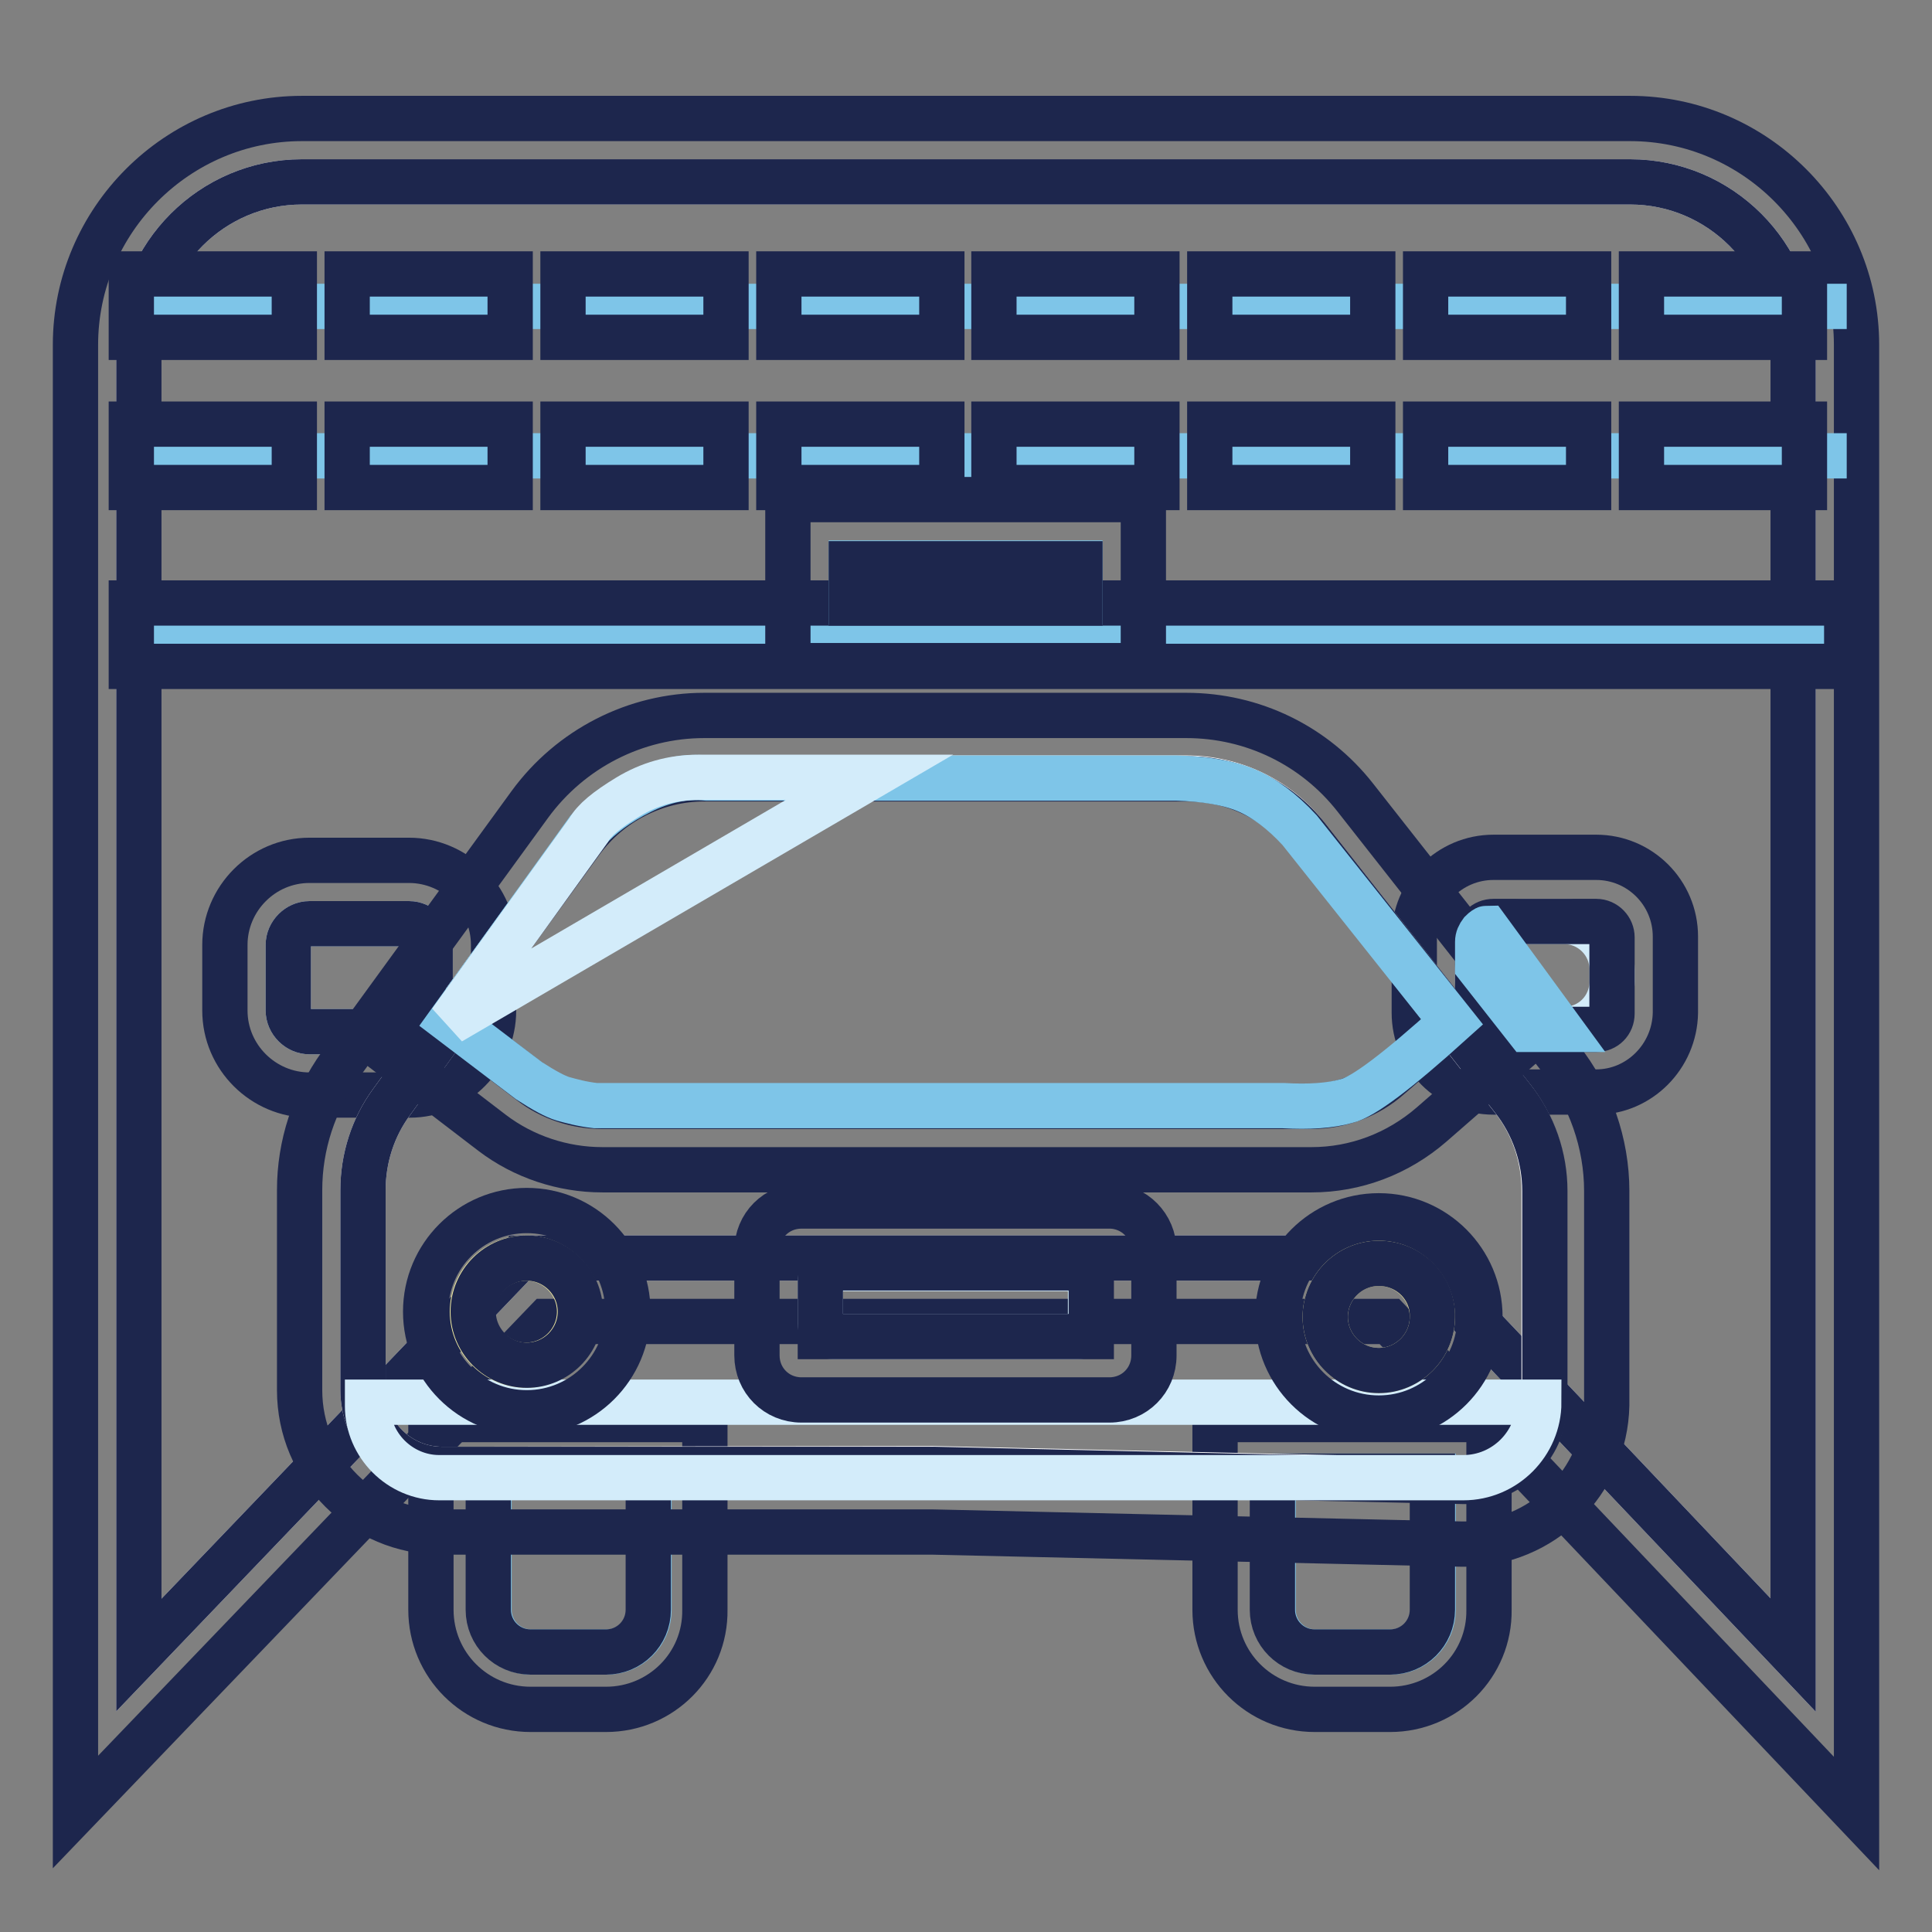 <?xml version="1.0" encoding="utf-8"?>
<!-- Svg Vector Icons : http://www.onlinewebfonts.com/icon -->
<!DOCTYPE svg PUBLIC "-//W3C//DTD SVG 1.1//EN" "http://www.w3.org/Graphics/SVG/1.1/DTD/svg11.dtd">
<svg version="1.1" xmlns="http://www.w3.org/2000/svg" xmlns:xlink="http://www.w3.org/1999/xlink" x="0px" y="0px" viewBox="0 0 256 256" enable-background="new 0 0 256 256" xml:space="preserve">
<rect x="0" y="0" width="256" height="256" fill="#808080" stroke="none"/>
<g> <path stroke-width="6" fill-opacity="0" stroke="#ffffff"  d="M18.4,219.3V45.7c0-11.9,9.7-21.6,21.6-21.6h176c11.9,0,21.6,9.7,21.6,21.6v173.6l-49.9-52.6H68.8 L18.4,219.3z"/> <path stroke-width="6" fill-opacity="0" stroke="#1d264d"  d="M246,240.3l-61.9-65.2H72.4l-62.4,65V45.7c0-16.5,13.5-30,30-30h176c16.5,0,30,13.5,30,30V240.3L246,240.3z  M68.8,166.7h118.9l49.9,52.6V45.7c0-11.9-9.7-21.6-21.6-21.6H40c-11.9,0-21.6,9.7-21.6,21.6v173.6L68.8,166.7z"/> <path stroke-width="6" fill-opacity="0" stroke="#d3ecfa"  d="M41,122.4h13.2c1.5,0,2.8,1.3,2.8,2.8v8.7c0,1.5-1.3,2.8-2.8,2.8H41c-1.5,0-2.8-1.3-2.8-2.8v-8.7 C38.2,123.7,39.5,122.4,41,122.4z"/> <path stroke-width="6" fill-opacity="0" stroke="#1d264d"  d="M54.3,145.1H41c-6.1,0-11.2-5-11.2-11.2v-8.7c0-6.1,5-11.2,11.2-11.2h13.2c6.1,0,11.2,5,11.2,11.2v8.7 C65.4,140,60.4,145.1,54.3,145.1z M41,122.4c-1.5,0-2.8,1.3-2.8,2.8v8.7c0,1.5,1.3,2.8,2.8,2.8h13.2c1.5,0,2.8-1.3,2.8-2.8v-8.7 c0-1.5-1.3-2.8-2.8-2.8H41z"/> <path stroke-width="6" fill-opacity="0" stroke="#d3ecfa"  d="M202.1,122.1h5.2c3.4,0,6.3,2.8,6.3,6.3v1.7c0,3.5-2.8,6.3-6.3,6.3h-5.2c-3.5,0-6.3-2.8-6.3-6.3v-1.7 C195.8,124.9,198.6,122.1,202.1,122.1z"/> <path stroke-width="6" fill-opacity="0" stroke="#1d264d"  d="M211.5,144.7h-13.6c-5.8,0-10.5-4.7-10.5-10.5v-10.1c0-5.8,4.7-10.5,10.5-10.5h13.6 c5.8,0,10.5,4.7,10.5,10.5v10.1C221.9,140,217.2,144.7,211.5,144.7z M197.9,122.1c-1.2,0-2.1,0.9-2.1,2.1v10.1 c0,1.2,0.9,2.1,2.1,2.1h13.6c1.2,0,2.1-0.9,2.1-2.1v-10.1c0-1.1-0.9-2.1-2.1-2.1H197.9z"/> <path stroke-width="6" fill-opacity="0" stroke="#7ec5e8"  d="M64.7,195.6H86v17.7c0,3.1-2.5,5.6-5.6,5.6h-10c-3.1,0-5.6-2.5-5.6-5.6V195.6z"/> <path stroke-width="6" fill-opacity="0" stroke="#1d264d"  d="M80.3,226.5h-10c-7.3,0-13.2-5.9-13.2-13.2v-25.2h36.3v25.2C93.5,220.6,87.6,226.5,80.3,226.5z M64.7,195.6 v17.7c0,3.1,2.5,5.6,5.6,5.6h10c3.1,0,5.6-2.5,5.6-5.6v-17.7H64.7z"/> <path stroke-width="6" fill-opacity="0" stroke="#7ec5e8"  d="M168.6,195.6h21.3v17.7c0,3.1-2.5,5.6-5.6,5.6h-10c-3.1,0-5.6-2.5-5.6-5.6V195.6L168.6,195.6z"/> <path stroke-width="6" fill-opacity="0" stroke="#1d264d"  d="M184.2,226.5h-10c-7.3,0-13.2-5.9-13.2-13.2v-25.2h36.3v25.2C197.4,220.6,191.5,226.5,184.2,226.5z  M168.6,195.6v17.7c0,3.1,2.5,5.6,5.6,5.6h10c3.1,0,5.6-2.5,5.6-5.6v-17.7H168.6L168.6,195.6z"/> <path stroke-width="6" fill-opacity="0" stroke="#ffffff"  d="M123.6,194.6l70.3,1.6c5.8,0.1,10.6-4.4,10.7-10.2v-28.3c0-4.5-1.5-8.8-4.3-12.3l-27.2-34.6 c-3.8-4.9-9.7-7.7-15.9-7.7H93.3c-6.5,0-12.5,3.1-16.3,8.3L51.9,146c-2.5,3.4-3.8,7.5-3.8,11.7v26.5c0,5.8,4.7,10.5,10.5,10.5 L123.6,194.6L123.6,194.6z"/> <path stroke-width="6" fill-opacity="0" stroke="#1d264d"  d="M194.1,204.6h-0.4l-70.2-1.6h-65c-10.4,0-18.8-8.4-18.8-18.8v-26.5c0-6,1.9-11.7,5.4-16.6l25.1-34.5 c5.4-7.4,14-11.8,23.1-11.8h63.9c8.8,0,17,4,22.4,10.9l27.2,34.6c3.9,4.9,6.1,11.2,6.1,17.5v28.4 C212.7,196.4,204.3,204.6,194.1,204.6L194.1,204.6z M93.3,103.2c-6.4,0-12.5,3.1-16.3,8.3L51.9,146c-2.5,3.4-3.8,7.5-3.8,11.7v26.5 c0,5.8,4.7,10.5,10.5,10.5h65.2l70.2,1.6h0.2c5.6,0,10.3-4.5,10.5-10.2v-28.3c0-4.4-1.5-8.8-4.3-12.3l-27.2-34.6 c-3.9-4.9-9.7-7.7-15.9-7.7H93.3z"/> <path stroke-width="6" fill-opacity="0" stroke="#1d264d"  d="M173.8,155h-94c-5.2,0-10.4-1.7-14.6-4.9l-12.8-9.8l5.1-6.7l12.8,9.8c2.7,2.1,6.1,3.2,9.5,3.2h94 c3.8,0,7.5-1.4,10.3-3.9l10.3-8.9l5.5,6.3l-10.2,8.9C185.2,152.9,179.6,155,173.8,155L173.8,155z"/> <path stroke-width="6" fill-opacity="0" stroke="#d3ecfa"  d="M48.7,185.8h155.2c0,5.5-4.5,10-10,10H58.2c-5.2,0-9.5-4.3-9.5-9.5V185.8z"/> <path stroke-width="6" fill-opacity="0" stroke="#f9f2a5"  d="M62.6,173.8c0,3.9,3.2,7.1,7.1,7.1s7.1-3.2,7.1-7.1l0,0c0-3.9-3.2-7.1-7.1-7.1S62.6,169.9,62.6,173.8z"/> <path stroke-width="6" fill-opacity="0" stroke="#1d264d"  d="M69.8,187.2c-7.4,0-13.4-6-13.4-13.4c0-7.4,6-13.4,13.4-13.4s13.4,6,13.4,13.4 C83.2,181.2,77.2,187.2,69.8,187.2z M69.8,166.7c-3.9,0-7.1,3.2-7.1,7.1c0,3.9,3.2,7.1,7.1,7.1s7.1-3.2,7.1-7.1 C76.9,169.9,73.7,166.7,69.8,166.7z"/> <path stroke-width="6" fill-opacity="0" stroke="#f9f2a5"  d="M175.6,174.5c0,3.9,3.2,7.1,7.1,7.1c3.9,0,7.1-3.2,7.1-7.1c0-3.9-3.2-7.1-7.1-7.1 C178.8,167.4,175.6,170.6,175.6,174.5z"/> <path stroke-width="6" fill-opacity="0" stroke="#1d264d"  d="M182.7,187.9c-7.4,0-13.4-6-13.4-13.4s6-13.4,13.4-13.4c7.4,0,13.4,6,13.4,13.4S190.1,187.9,182.7,187.9z  M182.7,167.4c-3.9,0-7.1,3.2-7.1,7.1c0,3.9,3.2,7.1,7.1,7.1c3.9,0,7.1-3.2,7.1-7.1C189.9,170.6,186.7,167.4,182.7,167.4z"/> <path stroke-width="6" fill-opacity="0" stroke="#7ec5e8"  d="M192.4,135.4L172.2,110c-2.3-2.5-4.7-4.3-7.1-5.3c-2.4-1-5.5-1.5-9.2-1.6H93.7c-2.9-0.3-5.8,0.3-8.8,1.8 c-3,1.5-5.3,3.2-7,5.1l-18.2,25.3l10.4,7.9c2,1.3,3.5,2.1,4.5,2.4c1.1,0.3,2.5,0.7,4.3,0.9H170c3.5,0.2,6.3,0,8.4-0.6 C180.6,145.4,185.2,141.9,192.4,135.4z"/> <path stroke-width="6" fill-opacity="0" stroke="#d3ecfa"  d="M115.2,103H92.5c-3.4,0-6.5,0.9-9.3,2.6c-2.8,1.7-4.5,3.1-5.2,4.4l-18.3,25.4L115.2,103z"/> <path stroke-width="6" fill-opacity="0" stroke="#7ec5e8"  d="M195.8,124.8c0-0.5,0.2-0.9,0.5-1.3c0.3-0.3,0.6-0.5,0.7-0.5l9.8,13.4h-4.4l-6.6-8.4V124.8L195.8,124.8z"/> <path stroke-width="6" fill-opacity="0" stroke="#7ec5e8"  d="M17.4,40.6h227.3"/> <path stroke-width="6" fill-opacity="0" stroke="#1d264d"  d="M239.1,44.7h-21.6v-8.4h21.6V44.7z M210.5,44.7h-21.6v-8.4h21.6V44.7z M181.9,44.7h-21.6v-8.4h21.6V44.7z  M153.3,44.7h-21.6v-8.4h21.6V44.7z M124.8,44.7h-21.6v-8.4h21.6V44.7z M96.2,44.7H74.6v-8.4h21.6V44.7z M67.6,44.7H46v-8.4h21.6 V44.7z M39,44.7H17.4v-8.4H39V44.7z"/> <path stroke-width="6" fill-opacity="0" stroke="#d3ecfa"  d="M110.4,168.1h32.4c1,0,1.7,0.8,1.7,1.7v5.6c0,1-0.8,1.7-1.7,1.7h-32.4c-1,0-1.7-0.8-1.7-1.7v-5.6 C108.7,168.8,109.4,168.1,110.4,168.1z"/> <path stroke-width="6" fill-opacity="0" stroke="#1d264d"  d="M147,185.5h-40.8c-3.3,0-5.9-2.6-5.9-5.9v-13.9c0-3.3,2.6-5.9,5.9-5.9H147c3.3,0,5.9,2.7,5.9,5.9v13.9 C152.9,182.9,150.3,185.5,147,185.5z M108.7,177.1h35.9v-9.1h-35.9V177.1z"/> <path stroke-width="6" fill-opacity="0" stroke="#7ec5e8"  d="M17.4,60.4h227.3"/> <path stroke-width="6" fill-opacity="0" stroke="#1d264d"  d="M239.1,64.6h-21.6v-8.4h21.6V64.6z M210.5,64.6h-21.6v-8.4h21.6V64.6z M181.9,64.6h-21.6v-8.4h21.6V64.6z  M153.3,64.6h-21.6v-8.4h21.6V64.6z M124.8,64.6h-21.6v-8.4h21.6V64.6z M96.2,64.6H74.6v-8.4h21.6V64.6z M67.6,64.6H46v-8.4h21.6 V64.6z M39,64.6H17.4v-8.4H39V64.6z"/> <path stroke-width="6" fill-opacity="0" stroke="#7ec5e8"  d="M17.4,84.1h227.3"/> <path stroke-width="6" fill-opacity="0" stroke="#1d264d"  d="M17.4,79.9h227.3v8.4H17.4V79.9z"/> <path stroke-width="6" fill-opacity="0" stroke="#7ec5e8"  d="M112.8,74.6h30.3v5.2h-30.3V74.6z"/> <path stroke-width="6" fill-opacity="0" stroke="#1d264d"  d="M151.5,88.2h-47.1v-22h47.1V88.2L151.5,88.2z M112.8,79.9h30.3v-5.2h-30.3V79.9z"/></g>
</svg>